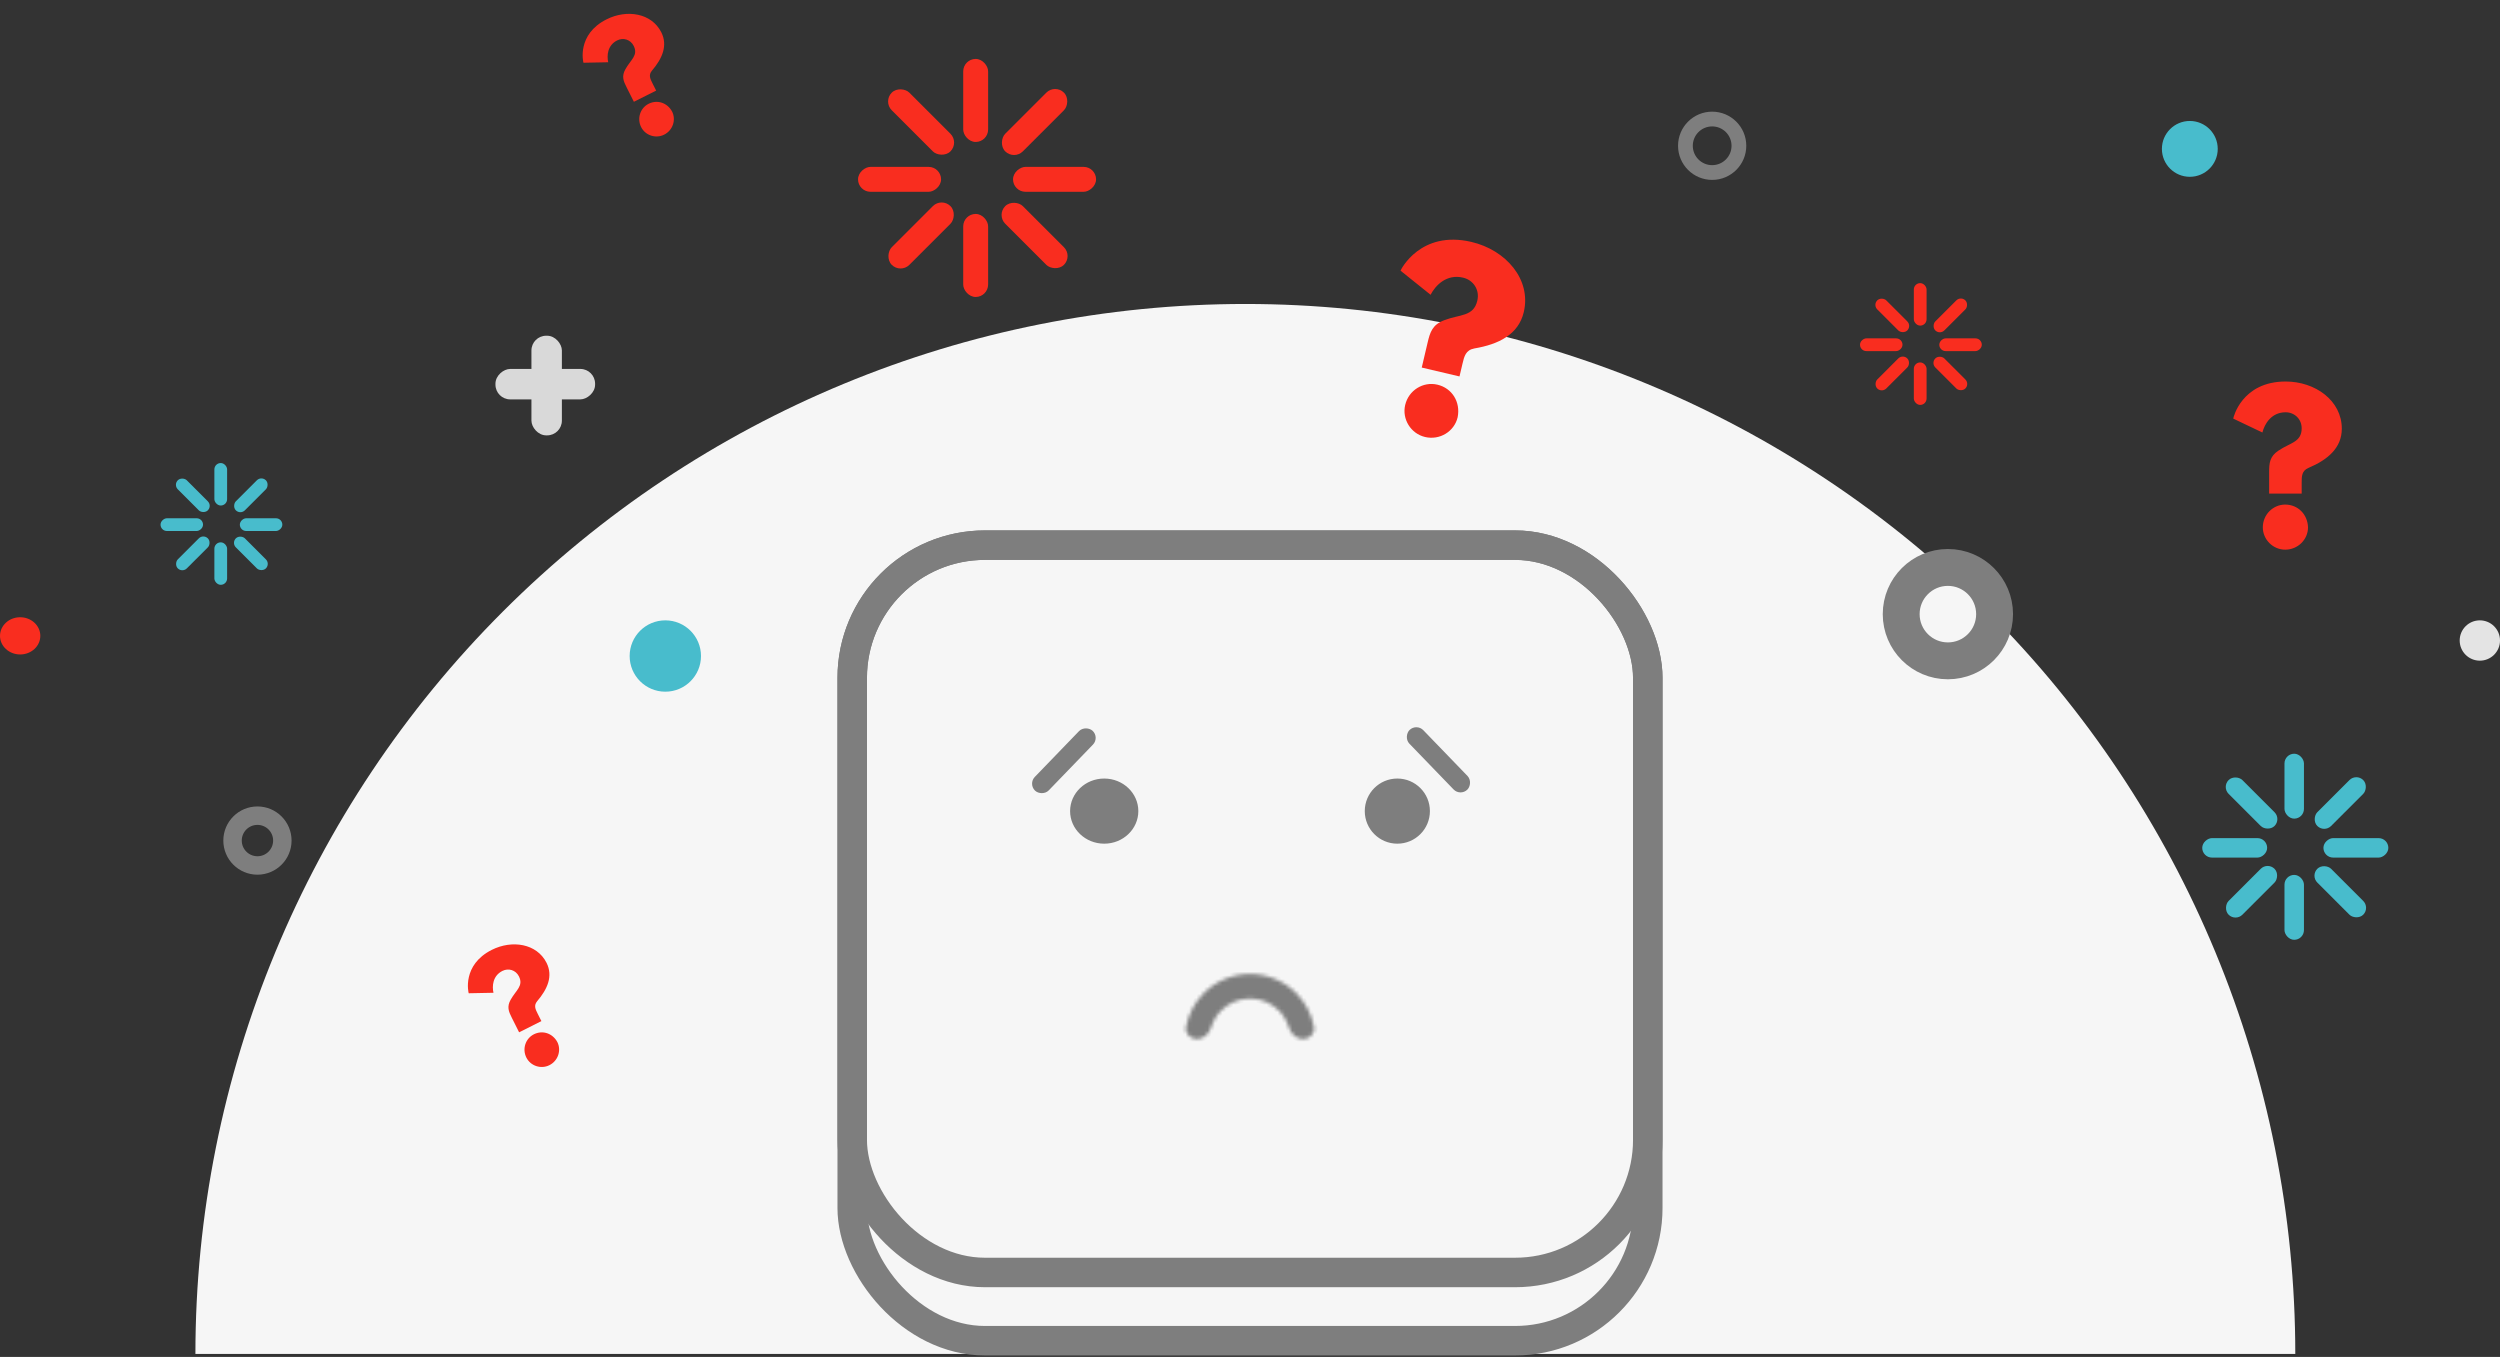 <svg width="678" height="368" viewBox="0 0 678 368" fill="none" xmlns="http://www.w3.org/2000/svg">
<rect x="0" y="0" width="678" height="368" fill="#333333" stroke="none"/>
<path d="M619.86 103.467C607.947 103.467 605.656 113.296 605.656 113.525L613.56 117.296C614.133 115.01 615.966 111.81 619.86 111.81C622.266 111.81 624.213 113.639 624.213 116.153C624.213 119.925 621.121 120.039 617.913 122.211C615.508 123.811 615.393 125.639 615.393 128.04V133.869H624.213V130.897C624.213 129.183 624.213 127.697 626.046 126.897C631.201 124.725 635.096 121.525 635.096 116.268C635.096 108.61 627.879 103.467 619.86 103.467Z" fill="#F92D1F"/>
<path d="M619.747 136.84C616.425 136.84 613.676 139.583 613.676 143.012C613.676 146.326 616.425 149.069 619.747 149.069C623.183 149.069 625.933 146.326 625.933 143.012C625.818 139.469 623.183 136.84 619.747 136.84Z" fill="#F92D1F"/>
<path d="M622.482 367.181C622.482 291.662 592.483 219.237 539.083 165.837C485.683 112.437 413.258 82.438 337.739 82.438C262.221 82.438 189.795 112.437 136.395 165.837C82.996 219.237 52.996 291.662 52.996 367.181L337.739 367.181H622.482Z" fill="#F6F6F6"/>
<rect x="261.223" y="15.982" width="6.756" height="22.519" rx="3.378" fill="#F92D1F"/>
<rect x="261.223" y="58.02" width="6.756" height="22.519" rx="3.378" fill="#F92D1F"/>
<rect x="274.734" y="52.014" width="6.756" height="22.519" rx="3.378" transform="rotate(-90 274.734 52.014)" fill="#F92D1F"/>
<rect x="239.453" y="27.516" width="6.756" height="22.519" rx="3.378" transform="rotate(-45 239.453 27.516)" fill="#F92D1F"/>
<rect x="270.23" y="58.291" width="6.756" height="22.519" rx="3.378" transform="rotate(-45 270.23 58.291)" fill="#F92D1F"/>
<rect x="286.152" y="22.738" width="6.756" height="22.519" rx="3.378" transform="rotate(45 286.152 22.738)" fill="#F92D1F"/>
<rect x="255.379" y="53.514" width="6.756" height="22.519" rx="3.378" transform="rotate(45 255.379 53.514)" fill="#F92D1F"/>
<rect x="232.699" y="52.014" width="6.756" height="22.519" rx="3.378" transform="rotate(-90 232.699 52.014)" fill="#F92D1F"/>
<rect x="58.137" y="125.576" width="3.456" height="11.521" rx="1.728" fill="#48BCCC"/>
<rect x="58.137" y="147.082" width="3.456" height="11.521" rx="1.728" fill="#48BCCC"/>
<rect x="65.047" y="144.01" width="3.456" height="11.521" rx="1.728" transform="rotate(-90 65.047 144.01)" fill="#48BCCC"/>
<rect x="46.996" y="131.477" width="3.456" height="11.521" rx="1.728" transform="rotate(-45 46.996 131.477)" fill="#48BCCC"/>
<rect x="62.742" y="147.223" width="3.456" height="11.521" rx="1.728" transform="rotate(-45 62.742 147.223)" fill="#48BCCC"/>
<rect x="70.887" y="129.033" width="3.456" height="11.521" rx="1.728" transform="rotate(45 70.887 129.033)" fill="#48BCCC"/>
<rect x="55.145" y="144.779" width="3.456" height="11.521" rx="1.728" transform="rotate(45 55.145 144.779)" fill="#48BCCC"/>
<rect x="43.539" y="144.01" width="3.456" height="11.521" rx="1.728" transform="rotate(-90 43.539 144.01)" fill="#48BCCC"/>
<rect x="619.551" y="204.408" width="5.282" height="17.606" rx="2.641" fill="#48BCCC"/>
<rect x="619.551" y="237.271" width="5.282" height="17.606" rx="2.641" fill="#48BCCC"/>
<rect x="630.113" y="232.578" width="5.282" height="17.606" rx="2.641" transform="rotate(-90 630.113 232.578)" fill="#48BCCC"/>
<rect x="602.531" y="213.424" width="5.282" height="17.606" rx="2.641" transform="rotate(-45 602.531 213.424)" fill="#48BCCC"/>
<rect x="626.59" y="237.486" width="5.282" height="17.606" rx="2.641" transform="rotate(-45 626.59 237.486)" fill="#48BCCC"/>
<rect x="639.039" y="209.689" width="5.282" height="17.606" rx="2.641" transform="rotate(45 639.039 209.689)" fill="#48BCCC"/>
<rect x="614.98" y="233.752" width="5.282" height="17.606" rx="2.641" transform="rotate(45 614.98 233.752)" fill="#48BCCC"/>
<rect x="597.246" y="232.578" width="5.282" height="17.606" rx="2.641" transform="rotate(-90 597.246 232.578)" fill="#48BCCC"/>
<rect x="519.031" y="76.785" width="3.456" height="11.521" rx="1.728" fill="#F92D1F"/>
<rect x="519.031" y="98.291" width="3.456" height="11.521" rx="1.728" fill="#F92D1F"/>
<rect x="525.941" y="95.219" width="3.456" height="11.521" rx="1.728" transform="rotate(-90 525.941 95.219)" fill="#F92D1F"/>
<rect x="507.891" y="82.686" width="3.456" height="11.521" rx="1.728" transform="rotate(-45 507.891 82.686)" fill="#F92D1F"/>
<rect x="523.637" y="98.432" width="3.456" height="11.521" rx="1.728" transform="rotate(-45 523.637 98.432)" fill="#F92D1F"/>
<rect x="531.781" y="80.242" width="3.456" height="11.521" rx="1.728" transform="rotate(45 531.781 80.242)" fill="#F92D1F"/>
<rect x="516.039" y="95.988" width="3.456" height="11.521" rx="1.728" transform="rotate(45 516.039 95.988)" fill="#F92D1F"/>
<rect x="504.434" y="95.219" width="3.456" height="11.521" rx="1.728" transform="rotate(-90 504.434 95.219)" fill="#F92D1F"/>
<rect x="144.125" y="91.049" width="8.257" height="27.023" rx="4" fill="#D9D9D9"/>
<rect x="134.367" y="108.312" width="8.257" height="27.023" rx="4" transform="rotate(-90 134.367 108.312)" fill="#D9D9D9"/>
<circle cx="464.339" cy="39.536" r="7.253" stroke="#7E7E7E" stroke-width="4"/>
<circle cx="593.879" cy="40.377" r="7.571" fill="#48BCCC"/>
<circle cx="672.534" cy="173.706" r="5.468" fill="#E4E4E4"/>
<circle cx="180.435" cy="177.912" r="9.674" fill="#48BCCC"/>
<circle cx="69.82" cy="227.962" r="6.753" stroke="#7E7E7E" stroke-width="5"/>
<ellipse cx="5.468" cy="172.444" rx="5.468" ry="5.047" fill="#F92D1F"/>
<circle cx="528.267" cy="166.556" r="12.665" stroke="#7E7E7E" stroke-width="10"/>
<rect x="231.121" y="147.844" width="215.757" height="215.757" rx="36" stroke="#7E7E7E" stroke-width="8"/>
<rect x="231.121" y="147.844" width="215.757" height="197.251" rx="36" stroke="#7E7E7E" stroke-width="8"/>
<path d="M308.217 219.973C308.217 224.553 304.32 228.306 299.464 228.306C294.608 228.306 290.711 224.553 290.711 219.973C290.711 215.393 294.608 211.641 299.464 211.641C304.32 211.641 308.217 215.393 308.217 219.973Z" fill="#7E7E7E" stroke="#7E7E7E"/>
<circle cx="378.958" cy="219.973" r="8.333" fill="#7E7E7E" stroke="#7E7E7E"/>
<rect x="279.519" y="212.581" width="21.519" height="4.255" rx="2.127" transform="rotate(-46 279.519 212.581)" fill="#7E7E7E" stroke="#7E7E7E"/>
<rect x="384.163" y="196.846" width="21.519" height="4.255" rx="2.127" transform="rotate(46 384.163 196.846)" fill="#7E7E7E" stroke="#7E7E7E"/>
<mask id="path-51-inside-1_9646_16913" fill="white">
<path d="M324.666 281.8C322.827 281.8 321.304 280.296 321.649 278.489C322.308 275.036 323.988 271.83 326.51 269.309C329.823 265.996 334.316 264.135 339.001 264.135C343.686 264.135 348.179 265.996 351.492 269.309C354.014 271.83 355.694 275.036 356.353 278.489C356.698 280.296 355.175 281.8 353.336 281.8C351.497 281.8 350.054 280.276 349.506 278.52C348.98 276.837 348.053 275.288 346.783 274.018C344.719 271.954 341.92 270.795 339.001 270.795C336.082 270.795 333.283 271.954 331.219 274.018C329.949 275.288 329.021 276.837 328.496 278.52C327.948 280.276 326.505 281.8 324.666 281.8Z"/>
</mask>
<path d="M324.666 281.8C322.827 281.8 321.304 280.296 321.649 278.489C322.308 275.036 323.988 271.83 326.51 269.309C329.823 265.996 334.316 264.135 339.001 264.135C343.686 264.135 348.179 265.996 351.492 269.309C354.014 271.83 355.694 275.036 356.353 278.489C356.698 280.296 355.175 281.8 353.336 281.8C351.497 281.8 350.054 280.276 349.506 278.52C348.98 276.837 348.053 275.288 346.783 274.018C344.719 271.954 341.92 270.795 339.001 270.795C336.082 270.795 333.283 271.954 331.219 274.018C329.949 275.288 329.021 276.837 328.496 278.52C327.948 280.276 326.505 281.8 324.666 281.8Z" fill="#7E7E7E" stroke="#7E7E7E" stroke-width="2" mask="url(#path-51-inside-1_9646_16913)"/>
<path d="M133.387 257.597C125.226 261.694 127.037 269.216 127.116 269.373L133.828 269.238C133.434 267.475 133.589 264.652 136.257 263.312C137.905 262.485 139.868 263.068 140.733 264.791C142.03 267.374 139.951 268.517 138.5 271.108C137.403 273.031 137.953 274.323 138.779 275.968L140.784 279.961L146.826 276.927L145.804 274.891C145.215 273.717 144.704 272.699 145.684 271.52C148.468 268.26 150.036 264.728 148.228 261.126C145.594 255.88 138.881 254.839 133.387 257.597Z" fill="#F92D1F"/>
<path d="M144.788 280.5C142.512 281.642 141.572 284.467 142.752 286.816C143.892 289.087 146.719 290.02 148.995 288.878C151.349 287.696 152.289 284.871 151.149 282.6C149.852 280.212 147.142 279.318 144.788 280.5Z" fill="#F92D1F"/>
<path d="M164.508 5.241C156.347 9.339 158.158 16.861 158.237 17.017L164.949 16.883C164.555 15.12 164.71 12.297 167.378 10.957C169.026 10.13 170.989 10.713 171.854 12.435C173.151 15.019 171.072 16.161 169.622 18.752C168.524 20.676 169.074 21.968 169.9 23.612L171.905 27.605L177.948 24.572L176.925 22.536C176.336 21.361 175.825 20.343 176.805 19.165C179.59 15.904 181.157 12.372 179.349 8.77C176.715 3.524 170.002 2.483 164.508 5.241Z" fill="#F92D1F"/>
<path d="M175.909 28.144C173.633 29.287 172.694 32.112 173.873 34.461C175.013 36.731 177.84 37.665 180.116 36.522C182.47 35.34 183.41 32.515 182.27 30.245C180.973 27.857 178.263 26.962 175.909 28.144Z" fill="#F92D1F"/>
<path d="M399.062 65.612C385.234 62.36 379.891 73.144 379.828 73.409L387.974 79.945C389.263 77.448 392.264 74.234 396.785 75.297C399.577 75.954 401.338 78.608 400.652 81.527C399.622 85.905 396.001 85.193 391.685 86.838C388.456 88.039 387.823 90.13 387.168 92.917L385.577 99.683L395.815 102.091L396.627 98.641C397.095 96.651 397.5 94.927 399.846 94.498C406.423 93.385 411.817 90.733 413.253 84.63C415.343 75.742 408.37 67.801 399.062 65.612Z" fill="#F92D1F"/>
<path d="M389.817 104.32C385.961 103.413 382.021 105.846 381.085 109.826C380.18 113.674 382.622 117.608 386.478 118.515C390.467 119.453 394.407 117.02 395.312 113.172C396.147 109.028 393.806 105.258 389.817 104.32Z" fill="#F92D1F"/>
</svg>
